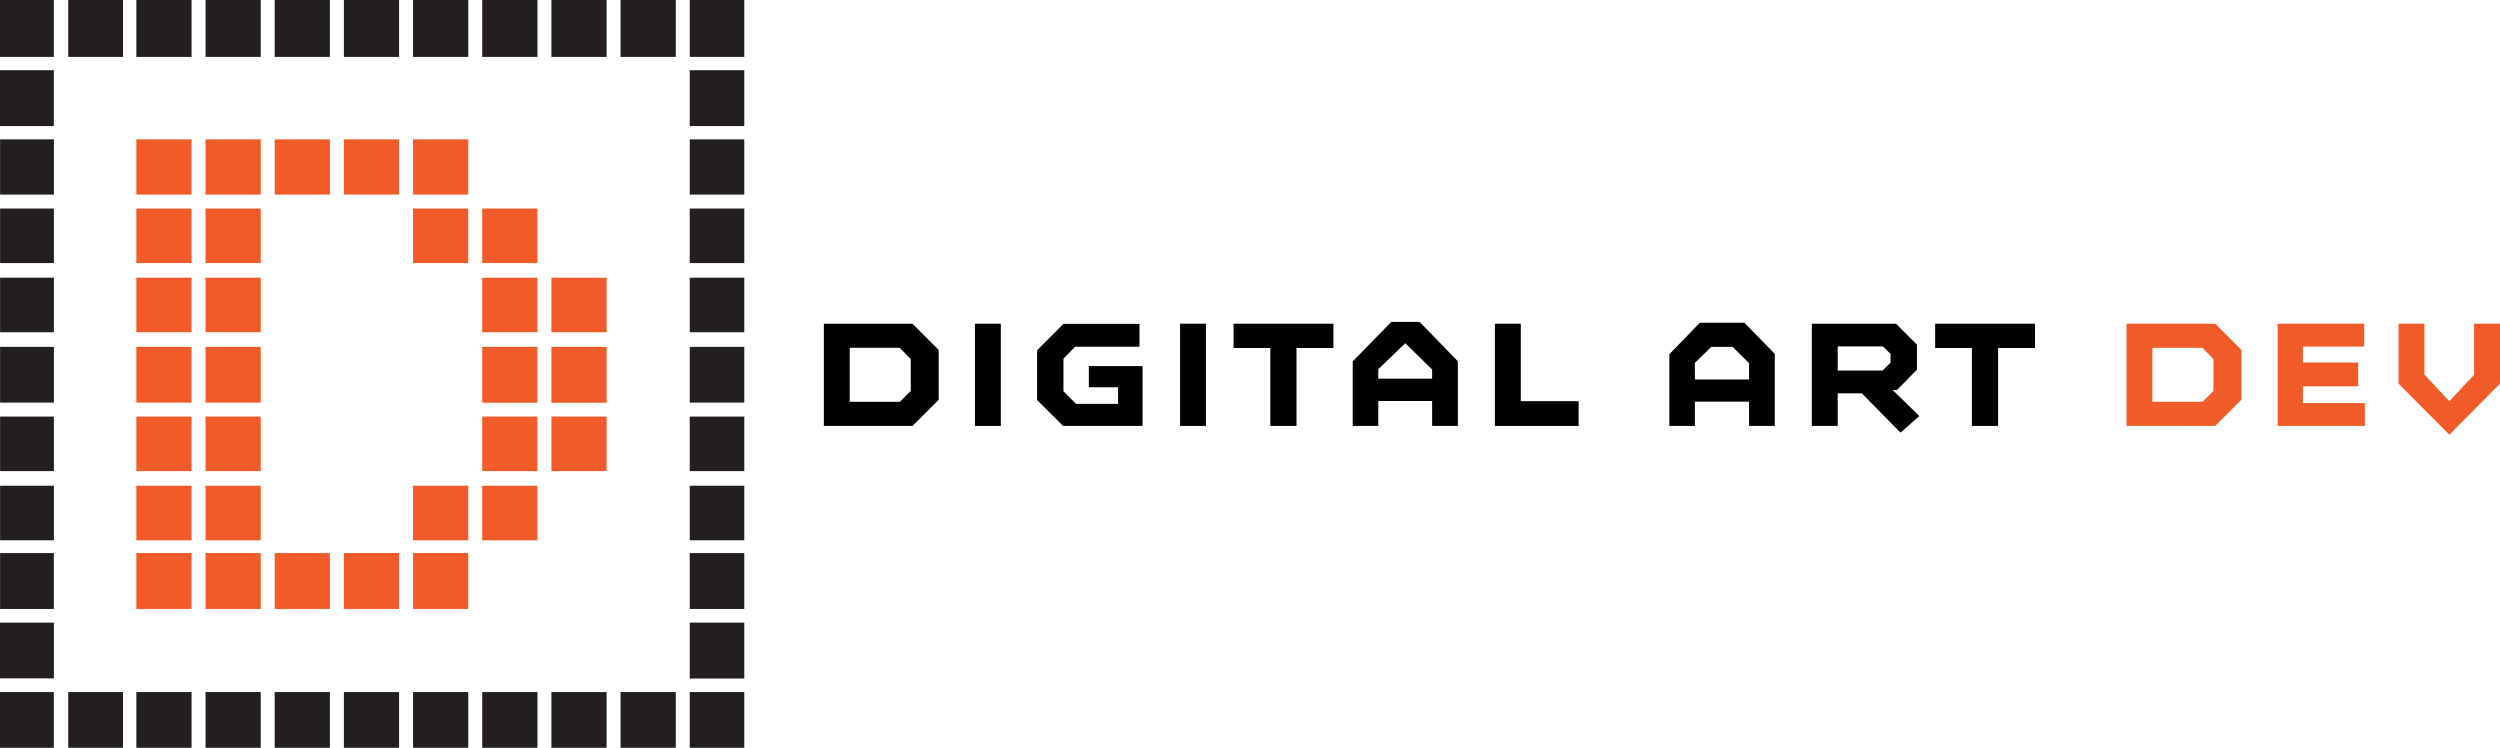 <!-- Generator: Adobe Illustrator 22.0.1, SVG Export Plug-In  -->
<svg version="1.1"
	 xmlns="http://www.w3.org/2000/svg" xmlns:xlink="http://www.w3.org/1999/xlink" xmlns:a="http://ns.adobe.com/AdobeSVGViewerExtensions/3.0/"
	 x="0px" y="0px" width="406.908px" height="121.716px" viewBox="0 0 406.908 121.716"
	 style="enable-background:new 0 0 406.908 121.716;" xml:space="preserve">
<style type="text/css">
	.st0{fill:#F15A29;}
	.st1{fill:#231F20;}
	.st2{fill:#010101;}
</style>
<defs>
</defs>
<g>
	<g>
		<g>
			<g>
				<rect x="22.193" y="79.061" class="st0" width="8.986" height="8.877"/>
				<rect x="22.193" y="90.02" class="st0" width="8.986" height="9.094"/>
				<rect x="22.193" y="22.683" class="st0" width="8.986" height="8.986"/>
				<rect x="22.193" y="33.942" class="st0" width="8.986" height="8.877"/>
				<rect x="22.193" y="45.201" class="st0" width="8.986" height="8.877"/>
				<rect x="22.193" y="56.46" class="st0" width="8.986" height="9.068"/>
				<rect x="22.193" y="67.801" class="st0" width="8.986" height="8.877"/>
				<rect x="0.014" y="79.061" class="st1" width="8.759" height="8.877"/>
				<rect x="0.014" y="90.02" class="st1" width="8.746" height="9.094"/>
				<rect x="0.014" y="22.683" class="st1" width="8.759" height="8.986"/>
				<rect x="0.014" y="33.942" class="st1" width="8.759" height="8.877"/>
				<rect x="0.014" y="45.201" class="st1" width="8.759" height="8.877"/>
				<rect x="0.014" y="56.46" class="st1" width="8.759" height="9.068"/>
				<rect x="0.014" y="67.801" class="st1" width="8.759" height="8.877"/>
				<rect x="112.266" y="79.061" class="st1" width="8.877" height="8.877"/>
				<rect x="112.266" y="90.02" class="st1" width="8.877" height="9.094"/>
				<rect x="112.266" y="101.339" class="st1" width="8.877" height="9.094"/>
				<rect y="101.339" class="st1" width="8.773" height="9.075"/>
				<rect x="112.266" y="22.683" class="st1" width="8.877" height="8.986"/>
				<rect x="112.266" y="11.428" class="st1" width="8.877" height="9.089"/>
				<rect x="112.266" class="st1" width="8.877" height="9.262"/>
				<rect x="101.007" class="st1" width="8.986" height="9.262"/>
				<rect x="89.748" class="st1" width="8.986" height="9.262"/>
				<rect x="78.489" class="st1" width="8.986" height="9.262"/>
				<rect x="67.23" class="st1" width="8.986" height="9.262"/>
				<rect x="55.971" class="st1" width="8.986" height="9.262"/>
				<rect x="44.711" class="st1" width="8.986" height="9.262"/>
				<rect x="33.452" class="st1" width="8.986" height="9.262"/>
				<rect x="22.193" class="st1" width="8.986" height="9.262"/>
				<rect x="11.106" class="st1" width="8.917" height="9.262"/>
				<rect class="st1" width="8.759" height="9.262"/>
				<rect x="112.266" y="112.64" class="st1" width="8.877" height="9.075"/>
				<rect x="101.007" y="112.64" class="st1" width="8.986" height="9.075"/>
				<rect x="89.748" y="112.64" class="st1" width="8.986" height="9.075"/>
				<rect x="78.489" y="112.64" class="st1" width="8.986" height="9.075"/>
				<rect x="67.23" y="112.64" class="st1" width="8.986" height="9.077"/>
				<rect x="55.971" y="112.64" class="st1" width="8.986" height="9.077"/>
				<rect x="44.711" y="112.64" class="st1" width="8.986" height="9.075"/>
				<rect x="33.452" y="112.64" class="st1" width="8.986" height="9.075"/>
				<rect x="22.193" y="112.64" class="st1" width="8.986" height="9.075"/>
				<rect x="11.106" y="112.64" class="st1" width="8.917" height="9.075"/>
				<rect y="112.64" class="st1" width="8.759" height="9.075"/>
				<rect y="11.428" class="st1" width="8.759" height="9.089"/>
				<rect x="112.266" y="33.942" class="st1" width="8.877" height="8.877"/>
				<rect x="112.266" y="45.201" class="st1" width="8.877" height="8.877"/>
				<rect x="112.266" y="56.46" class="st1" width="8.877" height="9.068"/>
				<rect x="112.266" y="67.801" class="st1" width="8.877" height="8.877"/>
				<rect x="33.452" y="79.061" class="st0" width="8.986" height="8.877"/>
				<rect x="33.452" y="33.942" class="st0" width="8.986" height="8.877"/>
				<rect x="33.452" y="45.201" class="st0" width="8.986" height="8.877"/>
				<rect x="33.452" y="56.46" class="st0" width="8.986" height="9.068"/>
				<rect x="33.452" y="67.801" class="st0" width="8.986" height="8.877"/>
				<rect x="33.452" y="22.683" class="st0" width="8.986" height="8.986"/>
				<rect x="44.711" y="22.683" class="st0" width="8.986" height="8.986"/>
				<rect x="55.971" y="22.683" class="st0" width="8.986" height="8.986"/>
				<rect x="33.452" y="90.02" class="st0" width="8.986" height="9.094"/>
				<rect x="44.71" y="90.02" class="st0" width="8.986" height="9.094"/>
				<rect x="55.97" y="90.02" class="st0" width="8.986" height="9.094"/>
				<rect x="67.23" y="90.02" class="st0" width="8.986" height="9.094"/>
				<rect x="67.23" y="79.061" class="st0" width="8.986" height="8.877"/>
				<rect x="78.489" y="79.061" class="st0" width="8.986" height="8.877"/>
				<rect x="78.489" y="67.801" class="st0" width="8.986" height="8.877"/>
				<rect x="89.748" y="67.801" class="st0" width="8.986" height="8.877"/>
				<rect x="78.489" y="56.46" class="st0" width="8.986" height="9.094"/>
				<rect x="89.748" y="56.46" class="st0" width="8.986" height="9.094"/>
				<rect x="78.489" y="45.201" class="st0" width="8.986" height="8.877"/>
				<rect x="89.748" y="45.201" class="st0" width="8.986" height="8.877"/>
				<rect x="67.23" y="33.942" class="st0" width="8.986" height="8.877"/>
				<rect x="67.23" y="22.683" class="st0" width="8.986" height="8.986"/>
				<rect x="78.489" y="33.942" class="st0" width="8.986" height="8.877"/>
			</g>
		</g>
	</g>
	<g>
		<path class="st2" d="M134.091,52.687h14.43l4.265,4.265v8.111l-4.265,4.265h-14.43V52.687z M138.302,65.402h8.165l1.769-1.769
			v-5.2l-1.795-1.82h-8.139V65.402z"/>
		<path class="st2" d="M162.899,52.687v16.641h-4.212V52.687H162.899z"/>
		<path class="st2" d="M185.466,56.431h-10.478l-1.898,1.95v5.304l2.054,2.055h6.839v-2.704h-4.759v-3.458h8.736v9.75h-12.922
			l-4.238-4.212v-8.112l4.29-4.29h12.376V56.431z"/>
		<path class="st2" d="M196.283,52.687v16.641h-4.213V52.687H196.283z"/>
		<path class="st2" d="M206.76,69.328V56.639h-5.98v-3.952h16.251v3.952h-6.006v12.688H206.76z"/>
		<path class="st2" d="M233.098,69.328v-4.056h-8.763v4.056h-4.16V58.823l6.267-6.422h4.628l6.215,6.396v10.53H233.098z
			 M228.73,55.859l-4.395,4.238v1.534h8.763v-1.482L228.73,55.859z"/>
		<path class="st2" d="M256.941,69.328h-13.625V52.687h4.212v12.61h9.413V69.328z"/>
		<path class="st2" d="M284.681,69.328v-3.952h-8.814v3.952h-4.16V57.653l4.967-5.122h7.254l4.94,5.07v11.727H284.681z
			 M282.004,56.457h-3.458l-2.679,2.6v2.704h8.814v-2.652L282.004,56.457z"/>
		<path class="st2" d="M294.899,69.328V52.687h13.702l3.406,3.406v4.082l-3.25,3.302h-0.702l4.343,4.238l-3.068,2.704l-6.293-6.396
			h-3.926v5.304H294.899z M299.111,60.305h7.307l1.3-1.3v-1.404l-1.248-1.222h-7.358V60.305z"/>
		<path class="st2" d="M320.951,69.328V56.639h-5.979v-3.952h16.251v3.952h-6.007v12.688H320.951z"/>
		<path class="st0" d="M346.119,52.687h14.431l4.264,4.265v8.111l-4.264,4.265h-14.431V52.687z M350.331,65.402h8.165l1.768-1.769
			v-5.2l-1.794-1.82h-8.139V65.402z"/>
		<path class="st0" d="M384.807,52.687v3.718h-9.984v2.601h8.997v3.874h-8.997v2.73h10.089v3.718h-14.197V52.687H384.807z"/>
		<path class="st0" d="M406.908,52.687v9.75l-8.242,8.32l-8.27-8.32v-9.75h4.213v8.294l4.057,4.316l4.029-4.29v-8.32H406.908z"/>
	</g>
</g>
</svg>